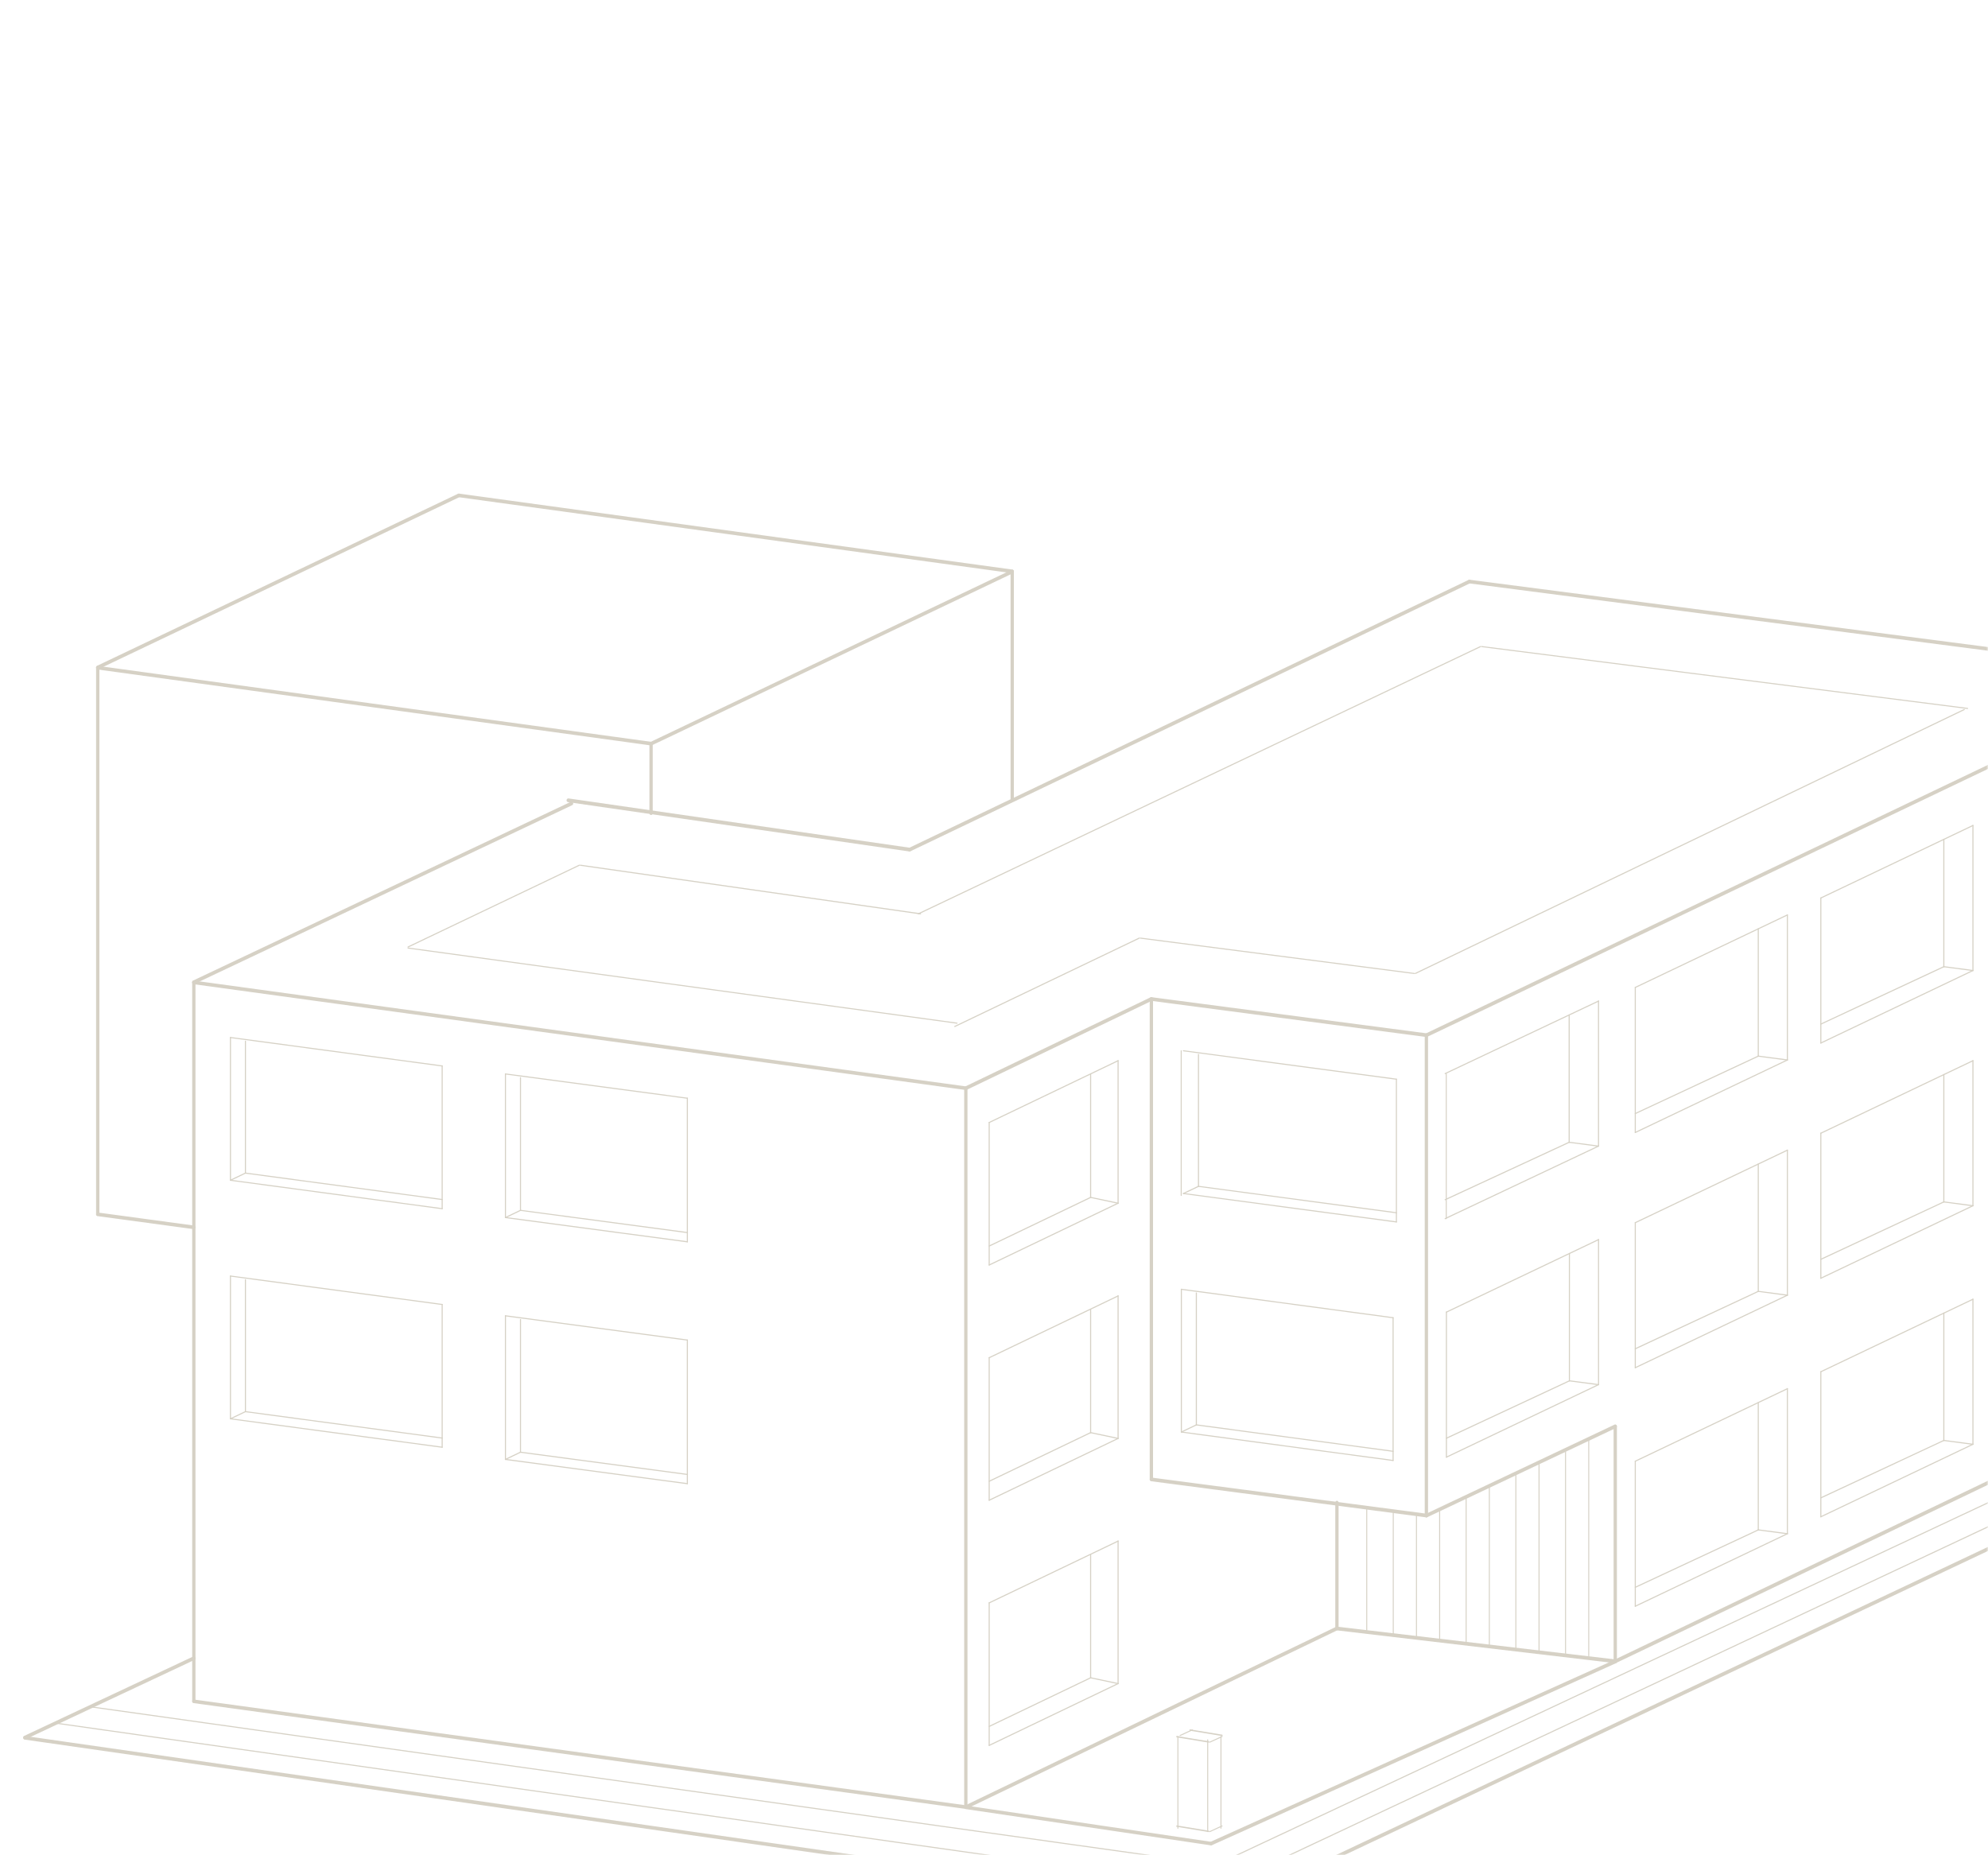 <svg xmlns="http://www.w3.org/2000/svg" xmlns:xlink="http://www.w3.org/1999/xlink" width="600" height="560"><defs><path id="a" d="M0 0h600v560H0z"/></defs><g fill="none" fill-rule="evenodd"><mask id="b" fill="#fff"><use xlink:href="#a"/></mask><g fill="#ADA48C" fill-rule="nonzero" mask="url(#b)" opacity=".501"><path d="M430.551 313a.55.55 0 0 1-.238-1.046l227.899-108.9a.55.55 0 1 1 .475.992l-227.899 108.9a.55.55 0 0 1-.237.054ZM427.165 294a.167.167 0 0 1-.071-.316l165.67-79.67a.168.168 0 0 1 .22.08.167.167 0 0 1-.078.22l-165.67 79.67a.168.168 0 0 1-.071.016ZM274.55 257a.55.55 0 0 1-.237-1.047l168.9-80.899a.55.55 0 1 1 .474.994l-168.9 80.898a.55.55 0 0 1-.236.054ZM277.166 276a.165.165 0 0 1-.072-.314l169.669-80.67a.169.169 0 0 1 .22.077c.04.082.006.18-.077.22l-169.669 80.67a.17.17 0 0 1-.071.017ZM29.55 202a.546.546 0 0 1-.237-1.04l108.901-51.906a.546.546 0 1 1 .474.986L29.786 201.947a.55.55 0 0 1-.237.053ZM196.55 225a.546.546 0 0 1-.237-1.04l108.901-51.905a.546.546 0 1 1 .474.986l-108.902 51.906a.55.55 0 0 1-.237.053ZM291.55 329a.554.554 0 0 1-.237-1.05l55.901-26.895a.547.547 0 0 1 .732.26.554.554 0 0 1-.258.735l-55.902 26.896a.546.546 0 0 1-.236.054ZM288.164 310a.165.165 0 0 1-.07-.314l55.67-26.67a.165.165 0 0 1 .142.298l-55.67 26.67a.168.168 0 0 1-.072.016ZM291.55 546a.554.554 0 0 1-.237-1.05l111.902-53.896a.546.546 0 0 1 .731.26.554.554 0 0 1-.258.737l-111.903 53.895a.545.545 0 0 1-.236.054ZM7.555 525a.556.556 0 0 1-.5-.31.54.54 0 0 1 .26-.726l50.89-23.91a.557.557 0 0 1 .74.257.54.54 0 0 1-.26.726l-50.89 23.91a.563.563 0 0 1-.24.053ZM365.553 557a.544.544 0 0 1-.23-1.044l121.896-54.907a.555.555 0 0 1 .731.27.544.544 0 0 1-.274.725L365.781 556.95a.559.559 0 0 1-.228.049ZM367.165 563a.165.165 0 0 1-.15-.096.165.165 0 0 1 .08-.22l329.67-154.669a.166.166 0 0 1 .14.3l-329.67 154.669a.162.162 0 0 1-.07.016ZM368.165 570a.165.165 0 0 1-.15-.096.165.165 0 0 1 .08-.22l339.67-159.669a.165.165 0 1 1 .14.3l-339.67 159.669a.166.166 0 0 1-.07.016ZM369.551 577a.55.55 0 0 1-.235-1.05L718.214 411.05a.554.554 0 0 1 .733.263.552.552 0 0 1-.262.735l-348.9 164.898a.552.552 0 0 1-.234.053ZM58.554 297a.545.545 0 0 1-.24-1.04l113.894-53.906a.555.555 0 0 1 .738.258c.132.272.015.599-.26.73L58.791 296.946a.558.558 0 0 1-.238.053ZM123.164 286a.164.164 0 0 1-.07-.312l51.671-24.673a.167.167 0 0 1 .219.077.164.164 0 0 1-.077.218l-51.672 24.674a.168.168 0 0 1-.071.016ZM430.552 458a.551.551 0 0 1-.498-.31.542.542 0 0 1 .26-.726l56.897-26.91a.551.551 0 0 1 .735.257.542.542 0 0 1-.26.726l-56.897 26.91a.556.556 0 0 1-.237.053Z"/><path d="M487.5 502c-.276 0-.5-.246-.5-.55v-70.9c0-.304.224-.55.5-.55s.5.246.5.55v70.9c0 .304-.224.55-.5.55ZM479.5 500c-.083 0-.15-.074-.15-.165v-65.67c0-.091.067-.165.15-.165.083 0 .15.074.15.165v65.67c0 .091-.067.165-.15.165ZM472.5 500c-.083 0-.15-.074-.15-.165v-61.67c0-.09.067-.165.15-.165.083 0 .15.074.15.165v61.67c0 .09-.067.165-.15.165ZM464.5 499c-.083 0-.15-.075-.15-.167v-57.666c0-.092.067-.167.15-.167.083 0 .15.075.15.167v57.666c0 .092-.067.167-.15.167ZM457.5 498c-.083 0-.15-.074-.15-.165v-52.67c0-.091.067-.165.15-.165.083 0 .15.074.15.165v52.67c0 .091-.067.165-.15.165ZM449.5 497c-.083 0-.15-.074-.15-.166v-48.668c0-.092.067-.166.15-.166.083 0 .15.074.15.166v48.668c0 .092-.067.166-.15.166ZM442.5 496c-.083 0-.15-.073-.15-.164v-43.672c0-.09.067-.164.15-.164.083 0 .15.073.15.164v43.672c0 .09-.067.164-.15.164ZM434.5 495c-.083 0-.15-.074-.15-.165v-39.67c0-.09.067-.165.15-.165.083 0 .15.074.15.165v39.67c0 .09-.067.165-.15.165ZM427.5 494c-.083 0-.15-.073-.15-.164v-36.672c0-.09.067-.164.15-.164.083 0 .15.073.15.164v36.672c0 .09-.067.164-.15.164ZM420.5 494c-.083 0-.15-.075-.15-.168v-37.664c0-.093.067-.168.15-.168.083 0 .15.075.15.168v37.664c0 .093-.067.168-.15.168ZM412.5 493c-.083 0-.15-.075-.15-.167v-37.666c0-.092.067-.167.15-.167.083 0 .15.075.15.167v37.666c0 .092-.067.167-.15.167ZM403.5 492c-.276 0-.5-.25-.5-.558v-37.884c0-.309.224-.558.5-.558s.5.25.5.558v37.884c0 .309-.224.558-.5.558Z"/><path d="M487.448 502a.64.64 0 0 1-.064-.003l-83.895-9.882a.558.558 0 0 1-.485-.62.557.557 0 0 1 .612-.492l83.895 9.881c.303.036.52.314.485.621a.555.555 0 0 1-.548.495ZM430.5 458c-.276 0-.5-.247-.5-.551V312.55c0-.304.224-.551.5-.551s.5.247.5.551V457.45c0 .304-.224.551-.5.551ZM347.5 447c-.276 0-.5-.247-.5-.551V301.55c0-.304.224-.551.5-.551s.5.247.5.551V446.45c0 .304-.224.551-.5.551ZM356.5 361c-.083 0-.15-.075-.15-.167v-43.666c0-.092.067-.167.15-.167.083 0 .15.075.15.167v43.666c0 .092-.067.167-.15.167ZM58.5 514c-.276 0-.5-.247-.5-.552V296.552c0-.305.224-.552.5-.552s.5.247.5.552v216.896c0 .305-.224.552-.5.552ZM291.5 546c-.276 0-.5-.247-.5-.552V328.552c0-.305.224-.552.5-.552s.5.247.5.552v216.896c0 .305-.224.552-.5.552ZM29.5 367c-.276 0-.5-.246-.5-.55v-164.9c0-.304.224-.55.5-.55s.5.246.5.55v164.9c0 .304-.224.55-.5.55ZM305.5 242c-.276 0-.5-.245-.5-.549V172.55c0-.304.224-.549.5-.549s.5.245.5.549v68.902c0 .304-.224.549-.5.549ZM196.5 246c-.276 0-.5-.247-.5-.551V224.55c0-.304.224-.551.5-.551s.5.247.5.551v20.898c0 .304-.224.551-.5.551ZM658.449 204a.535.535 0 0 1-.072-.004l-214.896-27.9a.55.55 0 1 1 .142-1.09l214.896 27.9a.55.55 0 0 1-.07 1.094ZM593.834 214l-.021-.002-146.647-18.676a.163.163 0 0 1-.166-.161c0-.088.074-.161.166-.161h.021l146.669 18.678c.09.012.154.093.144.181a.168.168 0 0 1-.166.141Z"/><path d="M430.45 313a.533.533 0 0 1-.071-.004l-82.9-10.89a.553.553 0 0 1-.474-.62.54.54 0 0 1 .616-.48l82.9 10.89a.553.553 0 0 1-.07 1.104ZM426.835 294l-.021-.002-82.67-10.673a.164.164 0 0 1-.143-.183.162.162 0 0 1 .185-.14l82.67 10.673c.09.011.154.093.143.182a.166.166 0 0 1-.164.143ZM357.165 360.415a.167.167 0 0 1-.149-.094.164.164 0 0 1 .078-.219l4.551-2.16a.169.169 0 0 1 .22.077c.04.082.006.18-.077.22l-4.55 2.16a.17.17 0 0 1-.073.016Z"/><path d="M361.717 358.255a.165.165 0 0 1-.166-.165v-39.814c0-.09.074-.165.166-.165.091 0 .165.074.165.165v39.814c0 .09-.074.165-.165.165ZM421.448 369a.165.165 0 0 1-.165-.165v-43.087a.165.165 0 0 1 .33 0v43.087c0 .091-.073.165-.165.165Z"/><path d="m421.448 325.913-.022-.003-64.283-8.584a.163.163 0 0 1-.141-.184c.011-.091.091-.149.186-.141l64.282 8.584a.165.165 0 0 1-.022.327ZM421.448 366.231l-.022-.002-59.731-7.977a.163.163 0 0 1-.142-.183c.012-.091.087-.151.186-.142l59.731 7.977a.165.165 0 0 1-.022.327ZM421.448 369l-.022-.002-64.283-8.585a.163.163 0 0 1-.141-.184.162.162 0 0 1 .186-.14l64.282 8.584a.165.165 0 0 1-.022.327ZM356.548 432.416a.164.164 0 0 1-.164-.165v-43.086a.164.164 0 1 1 .329 0v43.086c0 .09-.074.165-.165.165Z"/><path d="M356.548 432.416a.165.165 0 0 1-.071-.313l4.525-2.162a.165.165 0 0 1 .142.297l-4.524 2.162a.169.169 0 0 1-.072.016Z"/><path d="M361.073 430.254a.164.164 0 0 1-.165-.165v-39.81a.164.164 0 1 1 .33 0v39.81c0 .091-.074.165-.165.165ZM420.452 441a.164.164 0 0 1-.165-.165V397.75a.164.164 0 1 1 .329 0v43.086c0 .091-.073.165-.164.165Z"/><path d="M420.452 397.914c-.007 0-.015-.001-.022-.003l-63.904-8.584a.163.163 0 0 1-.14-.184c.01-.09.09-.15.184-.14l63.904 8.583c.09.012.153.095.14.184a.164.164 0 0 1-.162.144ZM420.452 438.231c-.007 0-.015 0-.022-.002l-59.38-7.977a.163.163 0 0 1-.14-.184.16.16 0 0 1 .185-.141l59.379 7.977c.09.012.153.094.14.184a.164.164 0 0 1-.162.143ZM420.452 441l-.022-.002-63.904-8.585a.163.163 0 0 1-.14-.183.159.159 0 0 1 .184-.142l63.904 8.585c.09.012.153.094.14.184a.164.164 0 0 1-.162.143ZM69.548 356.415a.164.164 0 0 1-.164-.164v-43.086a.164.164 0 1 1 .329 0v43.086c0 .09-.074.164-.165.164Z"/><path d="M69.548 356.415a.165.165 0 0 1-.071-.313l4.525-2.16a.165.165 0 0 1 .142.297l-4.524 2.16a.169.169 0 0 1-.072.016Z"/><path d="M74.073 354.255a.164.164 0 0 1-.164-.165v-39.812a.164.164 0 1 1 .329 0v39.812c0 .091-.074.165-.165.165ZM133.452 365a.164.164 0 0 1-.165-.165V321.75a.164.164 0 1 1 .329 0v43.086c0 .091-.073.165-.164.165Z"/><path d="m133.452 321.914-.022-.002-63.904-8.585a.163.163 0 0 1-.14-.184.16.16 0 0 1 .184-.14l63.904 8.584c.09.011.153.094.14.184a.164.164 0 0 1-.162.143ZM133.452 362.231c-.007 0-.015 0-.022-.002l-59.379-7.976a.163.163 0 0 1-.14-.184c.011-.091.087-.158.184-.141l59.379 7.976c.09.012.153.094.14.184a.164.164 0 0 1-.162.143ZM133.452 365l-.022-.002-63.904-8.585a.163.163 0 0 1-.14-.184c.011-.09.092-.148.184-.14l63.904 8.584c.09.012.153.094.14.184a.164.164 0 0 1-.162.143ZM152.55 367.675a.165.165 0 0 1-.165-.165v-43.344a.165.165 0 1 1 .33 0v43.344a.165.165 0 0 1-.165.165Z"/><path d="M152.55 367.675a.166.166 0 0 1-.071-.315l4.538-2.174a.169.169 0 0 1 .22.078c.04.082.006.18-.077.22l-4.538 2.175a.169.169 0 0 1-.072.016Z"/><path d="M157.089 365.5a.165.165 0 0 1-.165-.165v-40.05a.165.165 0 1 1 .33 0v40.05a.165.165 0 0 1-.165.166ZM207.45 375a.165.165 0 0 1-.165-.166V331.49a.165.165 0 1 1 .33 0v43.344a.165.165 0 0 1-.165.166Z"/><path d="m207.45 331.656-.022-.002-54.9-7.325a.165.165 0 0 1-.142-.185c.012-.09.091-.15.186-.142l54.9 7.325c.09.012.154.095.142.185a.166.166 0 0 1-.164.144ZM207.45 372.215c-.007 0-.015-.001-.022-.003l-50.361-6.713a.165.165 0 1 1 .044-.327l50.36 6.714c.091.011.155.094.143.185a.166.166 0 0 1-.164.144ZM207.45 375l-.022-.002-54.9-7.325a.165.165 0 0 1-.142-.185.162.162 0 0 1 .186-.142l54.9 7.325c.09.012.154.095.142.185a.166.166 0 0 1-.164.144ZM69.548 428.417a.164.164 0 0 1-.164-.165v-43.087a.164.164 0 1 1 .329 0v43.087c0 .09-.074.165-.165.165Z"/><path d="M69.548 428.417a.165.165 0 0 1-.071-.313l4.525-2.162a.168.168 0 0 1 .22.078c.039.081.004.18-.077.219l-4.525 2.162a.169.169 0 0 1-.072.016Z"/><path d="M74.073 426.255a.164.164 0 0 1-.164-.165v-39.812a.164.164 0 1 1 .329 0v39.812c0 .091-.074.165-.165.165ZM133.452 437a.164.164 0 0 1-.165-.165V393.75a.164.164 0 1 1 .329 0v43.085c0 .091-.073.165-.164.165Z"/><path d="M133.452 393.914c-.007 0-.015 0-.022-.002l-63.904-8.584a.163.163 0 0 1-.14-.184.16.16 0 0 1 .184-.141l63.904 8.584c.09.012.153.094.14.184a.164.164 0 0 1-.162.143ZM133.452 434.231c-.007 0-.015 0-.022-.002l-59.379-7.976a.163.163 0 0 1-.14-.184c.011-.09.087-.16.184-.141l59.379 7.976c.09.012.153.094.14.184a.164.164 0 0 1-.162.143ZM133.452 437l-.022-.002-63.904-8.584a.164.164 0 1 1 .044-.325l63.904 8.584c.09.012.153.094.14.184a.164.164 0 0 1-.162.143ZM152.55 440.675a.165.165 0 0 1-.165-.166v-43.343a.165.165 0 1 1 .33 0v43.343a.165.165 0 0 1-.165.166Z"/><path d="M152.55 440.675a.166.166 0 0 1-.071-.315l4.538-2.173a.168.168 0 0 1 .22.078c.04.082.006.18-.077.22l-4.538 2.174a.169.169 0 0 1-.072.016Z"/><path d="M157.089 438.502a.165.165 0 0 1-.165-.166v-40.05a.165.165 0 1 1 .33 0v40.05a.165.165 0 0 1-.165.166ZM207.45 448a.165.165 0 0 1-.165-.166V404.49a.165.165 0 1 1 .33 0v43.345a.165.165 0 0 1-.165.166Z"/><path d="m207.45 404.655-.022-.002-54.9-7.324a.165.165 0 1 1 .044-.327l54.9 7.324c.09.012.154.095.142.185a.166.166 0 0 1-.164.144ZM207.45 445.215c-.007 0-.015-.001-.022-.003l-50.361-6.712a.165.165 0 1 1 .044-.327l50.36 6.713c.091.011.155.094.143.185a.166.166 0 0 1-.164.144ZM207.45 448l-.022-.002-54.9-7.325a.165.165 0 0 1-.142-.185.16.16 0 0 1 .186-.142l54.9 7.325c.09.012.154.095.142.185a.166.166 0 0 1-.164.144ZM291.45 329a.623.623 0 0 1-.076-.005l-232.9-31.915a.544.544 0 0 1-.469-.612.55.55 0 0 1 .621-.463l232.9 31.915a.544.544 0 0 1 .469.611.548.548 0 0 1-.545.469ZM288.835 309a.163.163 0 0 1-.023-.002l-165.67-22.674a.163.163 0 1 1 .046-.322l165.67 22.674a.163.163 0 0 1-.023.324ZM196.449 225a.623.623 0 0 1-.077-.005l-166.896-22.91a.546.546 0 0 1-.47-.615.55.55 0 0 1 .622-.465l166.896 22.91a.546.546 0 0 1 .47.614.55.55 0 0 1-.545.471ZM305.449 173a.623.623 0 0 1-.077-.005l-166.896-22.911a.546.546 0 0 1-.47-.615.551.551 0 0 1 .622-.465l166.896 22.911a.546.546 0 0 1 .47.614.55.55 0 0 1-.545.471ZM58.443 371a.638.638 0 0 1-.078-.005l-28.884-3.914a.546.546 0 0 1-.476-.613c.042-.299.32-.498.63-.464l28.884 3.913a.546.546 0 0 1 .476.613.553.553 0 0 1-.552.47ZM291.45 546a.623.623 0 0 1-.076-.005l-232.9-31.916a.544.544 0 0 1-.469-.612.553.553 0 0 1 .621-.463l232.9 31.916a.544.544 0 0 1 .469.611.548.548 0 0 1-.545.469ZM430.45 458a.533.533 0 0 1-.071-.004l-82.9-10.891a.554.554 0 0 1-.474-.621.545.545 0 0 1 .616-.479l82.9 10.891a.554.554 0 0 1-.07 1.104ZM487.55 502a.553.553 0 0 1-.237-1.051l170.9-81.895a.553.553 0 0 1 .474.997l-170.9 81.895a.545.545 0 0 1-.236.054ZM274.45 257a.621.621 0 0 1-.077-.006l-102.9-14.87a.562.562 0 0 1-.468-.638.556.556 0 0 1 .621-.481l102.9 14.87c.302.043.511.329.469.638a.555.555 0 0 1-.544.487ZM277.835 276l-.023-.002-102.67-14.664a.166.166 0 0 1-.14-.189.161.161 0 0 1 .186-.143l102.67 14.664c.09.013.153.097.14.189a.166.166 0 0 1-.163.145ZM436.165 324.221a.166.166 0 0 1-.07-.315l46.284-21.89a.168.168 0 0 1 .22.079.166.166 0 0 1-.08.22l-46.283 21.89a.164.164 0 0 1-.07.016ZM436.165 368a.166.166 0 0 1-.07-.315l46.284-21.889a.167.167 0 0 1 .22.078.166.166 0 0 1-.08.221l-46.283 21.889a.164.164 0 0 1-.07.016Z"/><path d="M482.45 346.111a.165.165 0 0 1-.166-.166v-43.78a.165.165 0 1 1 .33 0v43.78a.165.165 0 0 1-.165.166ZM473.59 344.955a.165.165 0 0 1-.164-.166v-38.433a.165.165 0 1 1 .33 0v38.433a.165.165 0 0 1-.165.166Z"/><path d="M482.45 346.111c-.008 0-.015 0-.022-.002l-8.859-1.156a.165.165 0 0 1-.142-.186c.011-.09.091-.16.185-.142l8.859 1.157a.165.165 0 0 1-.022.33Z"/><path d="M436.165 362.287a.165.165 0 0 1-.07-.315l37.426-17.333a.165.165 0 1 1 .14.3l-37.426 17.332a.161.161 0 0 1-.07.016ZM493.546 342a.165.165 0 0 1-.164-.166v-43.778c0-.092.074-.166.164-.166.09 0 .164.074.164.166v43.778a.165.165 0 0 1-.164.166Z"/><path d="M493.546 298.221a.165.165 0 0 1-.148-.094.166.166 0 0 1 .078-.221l45.908-21.89a.167.167 0 0 1 .218.079.166.166 0 0 1-.078.22l-45.908 21.89a.162.162 0 0 1-.07.016ZM493.546 342a.165.165 0 0 1-.148-.095.166.166 0 0 1 .078-.22l45.908-21.89a.165.165 0 0 1 .14.299l-45.908 21.89a.162.162 0 0 1-.07.016Z"/><path d="M539.454 320.11a.165.165 0 0 1-.164-.166v-43.778c0-.092.073-.166.164-.166.09 0 .164.074.164.166v43.778a.165.165 0 0 1-.164.166ZM530.667 318.955a.165.165 0 0 1-.164-.166v-38.434c0-.091.074-.166.164-.166.09 0 .164.075.164.166v38.434a.165.165 0 0 1-.164.166Z"/><path d="m539.454 320.11-.021-.002-8.787-1.155a.165.165 0 0 1-.141-.186c.012-.09.088-.15.184-.142l8.786 1.156a.165.165 0 0 1-.021.33Z"/><path d="M493.546 336.287a.166.166 0 0 1-.069-.315l37.121-17.333a.163.163 0 0 1 .218.08.166.166 0 0 1-.08.22l-37.121 17.332a.16.16 0 0 1-.069.016ZM549.546 315a.165.165 0 0 1-.164-.166v-43.779c0-.091.074-.165.164-.165.09 0 .164.074.164.165v43.78a.165.165 0 0 1-.164.165Z"/><path d="M549.546 271.22a.165.165 0 0 1-.148-.094.166.166 0 0 1 .078-.22l45.908-21.89a.165.165 0 0 1 .14.3l-45.908 21.889a.162.162 0 0 1-.07.016ZM549.546 315a.165.165 0 0 1-.148-.095.166.166 0 0 1 .078-.22l45.908-21.89a.164.164 0 0 1 .218.079.166.166 0 0 1-.078.22l-45.908 21.89a.162.162 0 0 1-.07.016Z"/><path d="M595.454 293.11a.165.165 0 0 1-.164-.165v-43.78c0-.09.073-.165.164-.165.09 0 .164.074.164.166v43.779a.165.165 0 0 1-.164.165ZM586.667 291.955a.165.165 0 0 1-.164-.166v-38.433c0-.091.074-.166.164-.166.09 0 .164.075.164.166v38.433a.165.165 0 0 1-.164.166Z"/><path d="M595.454 293.11c-.007 0-.014 0-.021-.002l-8.787-1.155a.165.165 0 0 1-.141-.185c.012-.09.086-.15.184-.142l8.786 1.155a.165.165 0 0 1-.021.33Z"/><path d="M549.546 309.286a.166.166 0 0 1-.069-.315l37.121-17.331a.161.161 0 0 1 .218.08.166.166 0 0 1-.08.219l-37.121 17.331a.16.16 0 0 1-.069.016ZM436.546 440a.165.165 0 0 1-.164-.166v-43.778c0-.092.074-.166.164-.166.09 0 .164.074.164.166v43.778a.165.165 0 0 1-.164.166Z"/><path d="M436.546 396.221a.165.165 0 0 1-.148-.094.166.166 0 0 1 .078-.221l45.908-21.89a.165.165 0 0 1 .14.3l-45.908 21.89a.162.162 0 0 1-.07.015ZM436.546 440a.165.165 0 0 1-.148-.095.166.166 0 0 1 .078-.22l45.908-21.89a.165.165 0 0 1 .14.299l-45.908 21.89a.162.162 0 0 1-.07.016Z"/><path d="M482.454 418.11a.165.165 0 0 1-.164-.166v-43.778c0-.092.073-.166.164-.166.09 0 .164.074.164.166v43.778a.165.165 0 0 1-.164.166ZM473.667 416.955a.165.165 0 0 1-.164-.166v-38.434c0-.091.074-.166.164-.166.09 0 .164.075.164.166v38.434a.165.165 0 0 1-.164.166Z"/><path d="m482.454 418.11-.021-.002-8.787-1.155a.165.165 0 0 1-.141-.186c.011-.09.09-.16.184-.142l8.786 1.156a.165.165 0 0 1-.021.33Z"/><path d="M436.546 434.287a.166.166 0 0 1-.069-.315l37.121-17.333a.162.162 0 0 1 .218.08.166.166 0 0 1-.08.22l-37.121 17.332a.16.16 0 0 1-.069.016ZM493.546 413a.165.165 0 0 1-.164-.166v-43.779c0-.091.074-.165.164-.165.09 0 .164.074.164.165v43.78a.165.165 0 0 1-.164.165Z"/><path d="M493.546 369.22a.165.165 0 0 1-.148-.094.166.166 0 0 1 .078-.22l45.908-21.89a.165.165 0 0 1 .14.3l-45.908 21.889a.162.162 0 0 1-.07.016ZM493.546 413a.165.165 0 0 1-.148-.095.166.166 0 0 1 .078-.22l45.908-21.89a.165.165 0 0 1 .14.3l-45.908 21.889a.162.162 0 0 1-.07.016Z"/><path d="M539.454 391.11a.165.165 0 0 1-.164-.165v-43.78c0-.09.073-.165.164-.165.09 0 .164.074.164.166v43.779a.165.165 0 0 1-.164.165ZM530.667 389.955a.165.165 0 0 1-.164-.166v-38.433c0-.091.074-.166.164-.166.09 0 .164.075.164.166v38.433a.165.165 0 0 1-.164.166Z"/><path d="M539.454 391.11c-.007 0-.014 0-.021-.002l-8.787-1.155a.165.165 0 0 1-.141-.185c.012-.09.088-.162.184-.142l8.786 1.155a.165.165 0 0 1-.021.33Z"/><path d="M493.546 407.286a.166.166 0 0 1-.069-.315l37.121-17.331a.162.162 0 0 1 .218.08.166.166 0 0 1-.08.219l-37.121 17.331a.16.16 0 0 1-.069.016ZM549.546 386a.165.165 0 0 1-.164-.166v-43.778c0-.092.074-.166.164-.166.09 0 .164.074.164.166v43.778a.165.165 0 0 1-.164.166Z"/><path d="M549.546 342.221a.165.165 0 0 1-.148-.094.166.166 0 0 1 .078-.221l45.908-21.89a.165.165 0 0 1 .14.3l-45.908 21.89a.162.162 0 0 1-.07.015ZM549.546 386a.165.165 0 0 1-.148-.095.166.166 0 0 1 .078-.22l45.908-21.89a.165.165 0 0 1 .14.299l-45.908 21.89a.162.162 0 0 1-.07.016Z"/><path d="M595.454 364.11a.165.165 0 0 1-.164-.166v-43.778c0-.092.073-.166.164-.166.09 0 .164.074.164.166v43.778a.165.165 0 0 1-.164.166ZM586.667 362.955a.165.165 0 0 1-.164-.166v-38.434c0-.091.074-.166.164-.166.09 0 .164.075.164.166v38.434a.165.165 0 0 1-.164.166Z"/><path d="m595.454 364.11-.021-.002-8.787-1.155a.165.165 0 0 1-.141-.186c.012-.09.086-.16.184-.142l8.786 1.156a.165.165 0 0 1-.021.33Z"/><path d="M549.546 380.287a.166.166 0 0 1-.069-.315l37.121-17.333a.162.162 0 0 1 .218.08.166.166 0 0 1-.08.22l-37.121 17.332a.16.16 0 0 1-.069.016ZM493.546 485a.165.165 0 0 1-.164-.166v-43.778c0-.092.074-.166.164-.166.09 0 .164.074.164.166v43.778a.165.165 0 0 1-.164.166Z"/><path d="M493.546 441.221a.165.165 0 0 1-.148-.094.166.166 0 0 1 .078-.221l45.908-21.89a.165.165 0 0 1 .14.3l-45.908 21.89a.162.162 0 0 1-.07.015ZM493.546 485a.165.165 0 0 1-.148-.095.166.166 0 0 1 .078-.22l45.908-21.89a.165.165 0 0 1 .14.299l-45.908 21.89a.162.162 0 0 1-.07.016Z"/><path d="M539.454 463.11a.165.165 0 0 1-.164-.166v-43.778c0-.092.073-.166.164-.166.09 0 .164.074.164.166v43.778a.165.165 0 0 1-.164.166ZM530.667 461.955a.165.165 0 0 1-.164-.166v-38.434c0-.091.074-.166.164-.166.09 0 .164.075.164.166v38.434a.165.165 0 0 1-.164.166Z"/><path d="m539.454 463.11-.021-.002-8.787-1.155a.165.165 0 0 1-.141-.186c.012-.09.088-.159.184-.142l8.786 1.156a.165.165 0 0 1-.021.33Z"/><path d="M493.546 479.287a.166.166 0 0 1-.069-.315l37.121-17.333a.163.163 0 0 1 .218.08.166.166 0 0 1-.08.22l-37.121 17.332a.16.16 0 0 1-.069.016ZM364.5 553c-.083 0-.15-.075-.15-.167v-27.666c0-.092.067-.167.15-.167.083 0 .15.075.15.167v27.666c0 .092-.067.167-.15.167ZM355.5 552c-.083 0-.15-.075-.15-.167v-27.666c0-.092.067-.167.15-.167.083 0 .15.075.15.167v27.666c0 .092-.067.167-.15.167ZM368.5 552c-.083 0-.15-.075-.15-.167v-27.666c0-.092.067-.167.15-.167.083 0 .15.075.15.167v27.666c0 .092-.067.167-.15.167Z"/><path d="M365.156 526a.157.157 0 0 1-.141-.087.15.15 0 0 1 .074-.202l3.689-1.697a.16.16 0 0 1 .207.072.15.15 0 0 1-.074.202l-3.689 1.697a.159.159 0 0 1-.066.015ZM356.156 524a.157.157 0 0 1-.141-.087.15.15 0 0 1 .074-.202l3.689-1.697a.16.16 0 0 1 .207.072.15.15 0 0 1-.074.202l-3.689 1.697a.158.158 0 0 1-.066.015ZM365.156 553a.157.157 0 0 1-.141-.087.15.15 0 0 1 .074-.202l3.689-1.697a.16.16 0 0 1 .207.072.15.15 0 0 1-.074.202l-3.689 1.697a.158.158 0 0 1-.066.015ZM549.546 458a.165.165 0 0 1-.164-.166v-43.78c0-.09.074-.165.164-.165.09 0 .164.074.164.166v43.78a.165.165 0 0 1-.164.165Z"/><path d="M549.546 414.22a.165.165 0 0 1-.148-.094.166.166 0 0 1 .078-.221l45.908-21.889a.166.166 0 0 1 .218.079.166.166 0 0 1-.078.22l-45.908 21.889a.162.162 0 0 1-.07.016ZM549.546 458a.165.165 0 0 1-.148-.095.166.166 0 0 1 .078-.22l45.908-21.89a.166.166 0 0 1 .218.078.166.166 0 0 1-.078.221l-45.908 21.89a.162.162 0 0 1-.07.016Z"/><path d="M595.454 436.11a.165.165 0 0 1-.164-.166v-43.778c0-.092.073-.166.164-.166.09 0 .164.074.164.166v43.778a.165.165 0 0 1-.164.166ZM586.667 434.955a.165.165 0 0 1-.164-.166v-38.434c0-.091.074-.166.164-.166.09 0 .164.075.164.166v38.434a.165.165 0 0 1-.164.166Z"/><path d="m595.454 436.11-.021-.002-8.787-1.155a.165.165 0 0 1-.141-.186c.012-.09.086-.16.184-.142l8.786 1.156a.165.165 0 0 1-.021.33Z"/><path d="M549.546 452.286a.166.166 0 0 1-.069-.315l37.121-17.332a.163.163 0 0 1 .218.08.166.166 0 0 1-.08.22l-37.121 17.331a.16.16 0 0 1-.069.016ZM298.548 338.984a.166.166 0 0 1-.071-.315l38.904-18.653a.165.165 0 0 1 .142.298l-38.904 18.654a.168.168 0 0 1-.071.016ZM298.548 382a.166.166 0 0 1-.071-.314l38.904-18.654a.165.165 0 0 1 .142.298l-38.904 18.654a.168.168 0 0 1-.071.016ZM298.548 376.274a.166.166 0 0 1-.071-.314l30.617-14.68a.167.167 0 0 1 .22.079c.038.081.004.18-.078.22l-30.617 14.68a.168.168 0 0 1-.071.015Z"/><path d="M337.452 363.347a.165.165 0 0 1-.164-.166v-43.016a.165.165 0 1 1 .328 0v43.016a.165.165 0 0 1-.164.166ZM329.165 361.595a.165.165 0 0 1-.164-.166v-37.157a.165.165 0 1 1 .328 0v37.157a.165.165 0 0 1-.164.166ZM298.548 382a.165.165 0 0 1-.164-.165v-43.016a.165.165 0 1 1 .328 0v43.016a.165.165 0 0 1-.164.165Z"/><path d="M337.452 363.347a.121.121 0 0 1-.034-.005l-8.286-1.752a.165.165 0 0 1-.128-.195c.02-.089.106-.151.195-.126l8.287 1.752a.165.165 0 0 1-.034.326ZM298.548 409.983a.166.166 0 0 1-.071-.314l38.904-18.653a.168.168 0 0 1 .22.078c.038.082.004.18-.078.22l-38.904 18.653a.168.168 0 0 1-.071.016ZM298.548 453a.166.166 0 0 1-.071-.314l38.904-18.653a.168.168 0 0 1 .22.078c.038.082.004.18-.078.22l-38.904 18.653a.168.168 0 0 1-.071.016ZM298.548 447.273a.166.166 0 0 1-.071-.314l30.617-14.68a.168.168 0 0 1 .22.079c.038.081.004.18-.078.22l-30.617 14.68a.168.168 0 0 1-.071.015Z"/><path d="M337.452 434.347a.165.165 0 0 1-.164-.165v-43.017a.165.165 0 1 1 .328 0v43.017a.165.165 0 0 1-.164.165ZM329.165 432.594a.165.165 0 0 1-.164-.165v-37.157a.165.165 0 1 1 .328 0v37.157a.165.165 0 0 1-.164.165ZM298.548 453a.165.165 0 0 1-.164-.165v-43.017a.165.165 0 1 1 .328 0v43.017a.165.165 0 0 1-.164.165Z"/><path d="M337.452 434.347a.121.121 0 0 1-.034-.004l-8.286-1.753a.165.165 0 0 1-.128-.196c.02-.087.106-.15.195-.126l8.287 1.753a.165.165 0 0 1-.034.326ZM298.548 483.983a.166.166 0 0 1-.071-.314l38.904-18.653a.168.168 0 0 1 .22.078c.038.082.004.18-.078.22l-38.904 18.653a.168.168 0 0 1-.071.016ZM298.548 527a.166.166 0 0 1-.071-.314l38.904-18.653a.165.165 0 0 1 .142.298l-38.904 18.653a.168.168 0 0 1-.071.016ZM298.548 521.274a.166.166 0 0 1-.071-.314l30.617-14.68a.168.168 0 0 1 .22.078c.038.081.004.18-.078.22l-30.617 14.68a.168.168 0 0 1-.071.016Z"/><path d="M337.452 508.347a.165.165 0 0 1-.164-.165v-43.017a.165.165 0 1 1 .328 0v43.017a.165.165 0 0 1-.164.165ZM329.165 506.594a.165.165 0 0 1-.164-.165v-37.157a.165.165 0 1 1 .328 0v37.157a.165.165 0 0 1-.164.165ZM298.548 527a.165.165 0 0 1-.164-.165v-43.017a.165.165 0 1 1 .328 0v43.017a.165.165 0 0 1-.164.165Z"/><path d="M337.452 508.347a.121.121 0 0 1-.034-.004l-8.286-1.753a.165.165 0 0 1-.128-.196c.02-.089.106-.15.195-.126l8.287 1.753a.165.165 0 0 1-.034.326ZM365.453 557a.552.552 0 0 1-.082-.006l-73.906-10.933a.535.535 0 0 1-.459-.608.545.545 0 0 1 .623-.447l73.906 10.932c.299.044.504.316.459.608a.543.543 0 0 1-.54.454ZM366.835 563l-.023-.002-339.67-47.671a.166.166 0 0 1-.142-.185.164.164 0 0 1 .188-.14l339.67 47.67c.09.013.153.096.142.186a.168.168 0 0 1-.165.142ZM367.835 570a.17.17 0 0 1-.023-.002l-350.67-49.67a.167.167 0 0 1-.142-.186c.015-.09.096-.158.188-.139l350.67 49.67c.09.013.153.097.142.186a.169.169 0 0 1-.165.141ZM369.449 577a.669.669 0 0 1-.08-.005L7.474 525.092a.55.55 0 0 1-.467-.623.557.557 0 0 1 .624-.465l361.897 51.902a.55.55 0 0 1-.078 1.094ZM364.828 526l-.024-.003-9.656-1.593c-.094-.016-.16-.117-.146-.228.013-.112.091-.195.194-.172l9.656 1.593c.094.016.16.117.146.228-.011.101-.085.175-.17.175ZM364.828 553l-.024-.003-9.656-1.594c-.094-.016-.16-.117-.146-.228.013-.11.091-.19.194-.173l9.656 1.595c.094.015.16.117.146.228-.011.101-.085.175-.17.175ZM368.828 524l-.024-.003-9.656-1.592c-.094-.016-.16-.118-.146-.229.012-.112.094-.195.194-.172l9.656 1.593c.094.015.16.117.146.228-.011.101-.085.175-.17.175ZM436.5 368c-.083 0-.15-.074-.15-.165v-43.67c0-.091.067-.165.15-.165.083 0 .15.074.15.165v43.67c0 .091-.067.165-.15.165Z"/></g></g></svg>